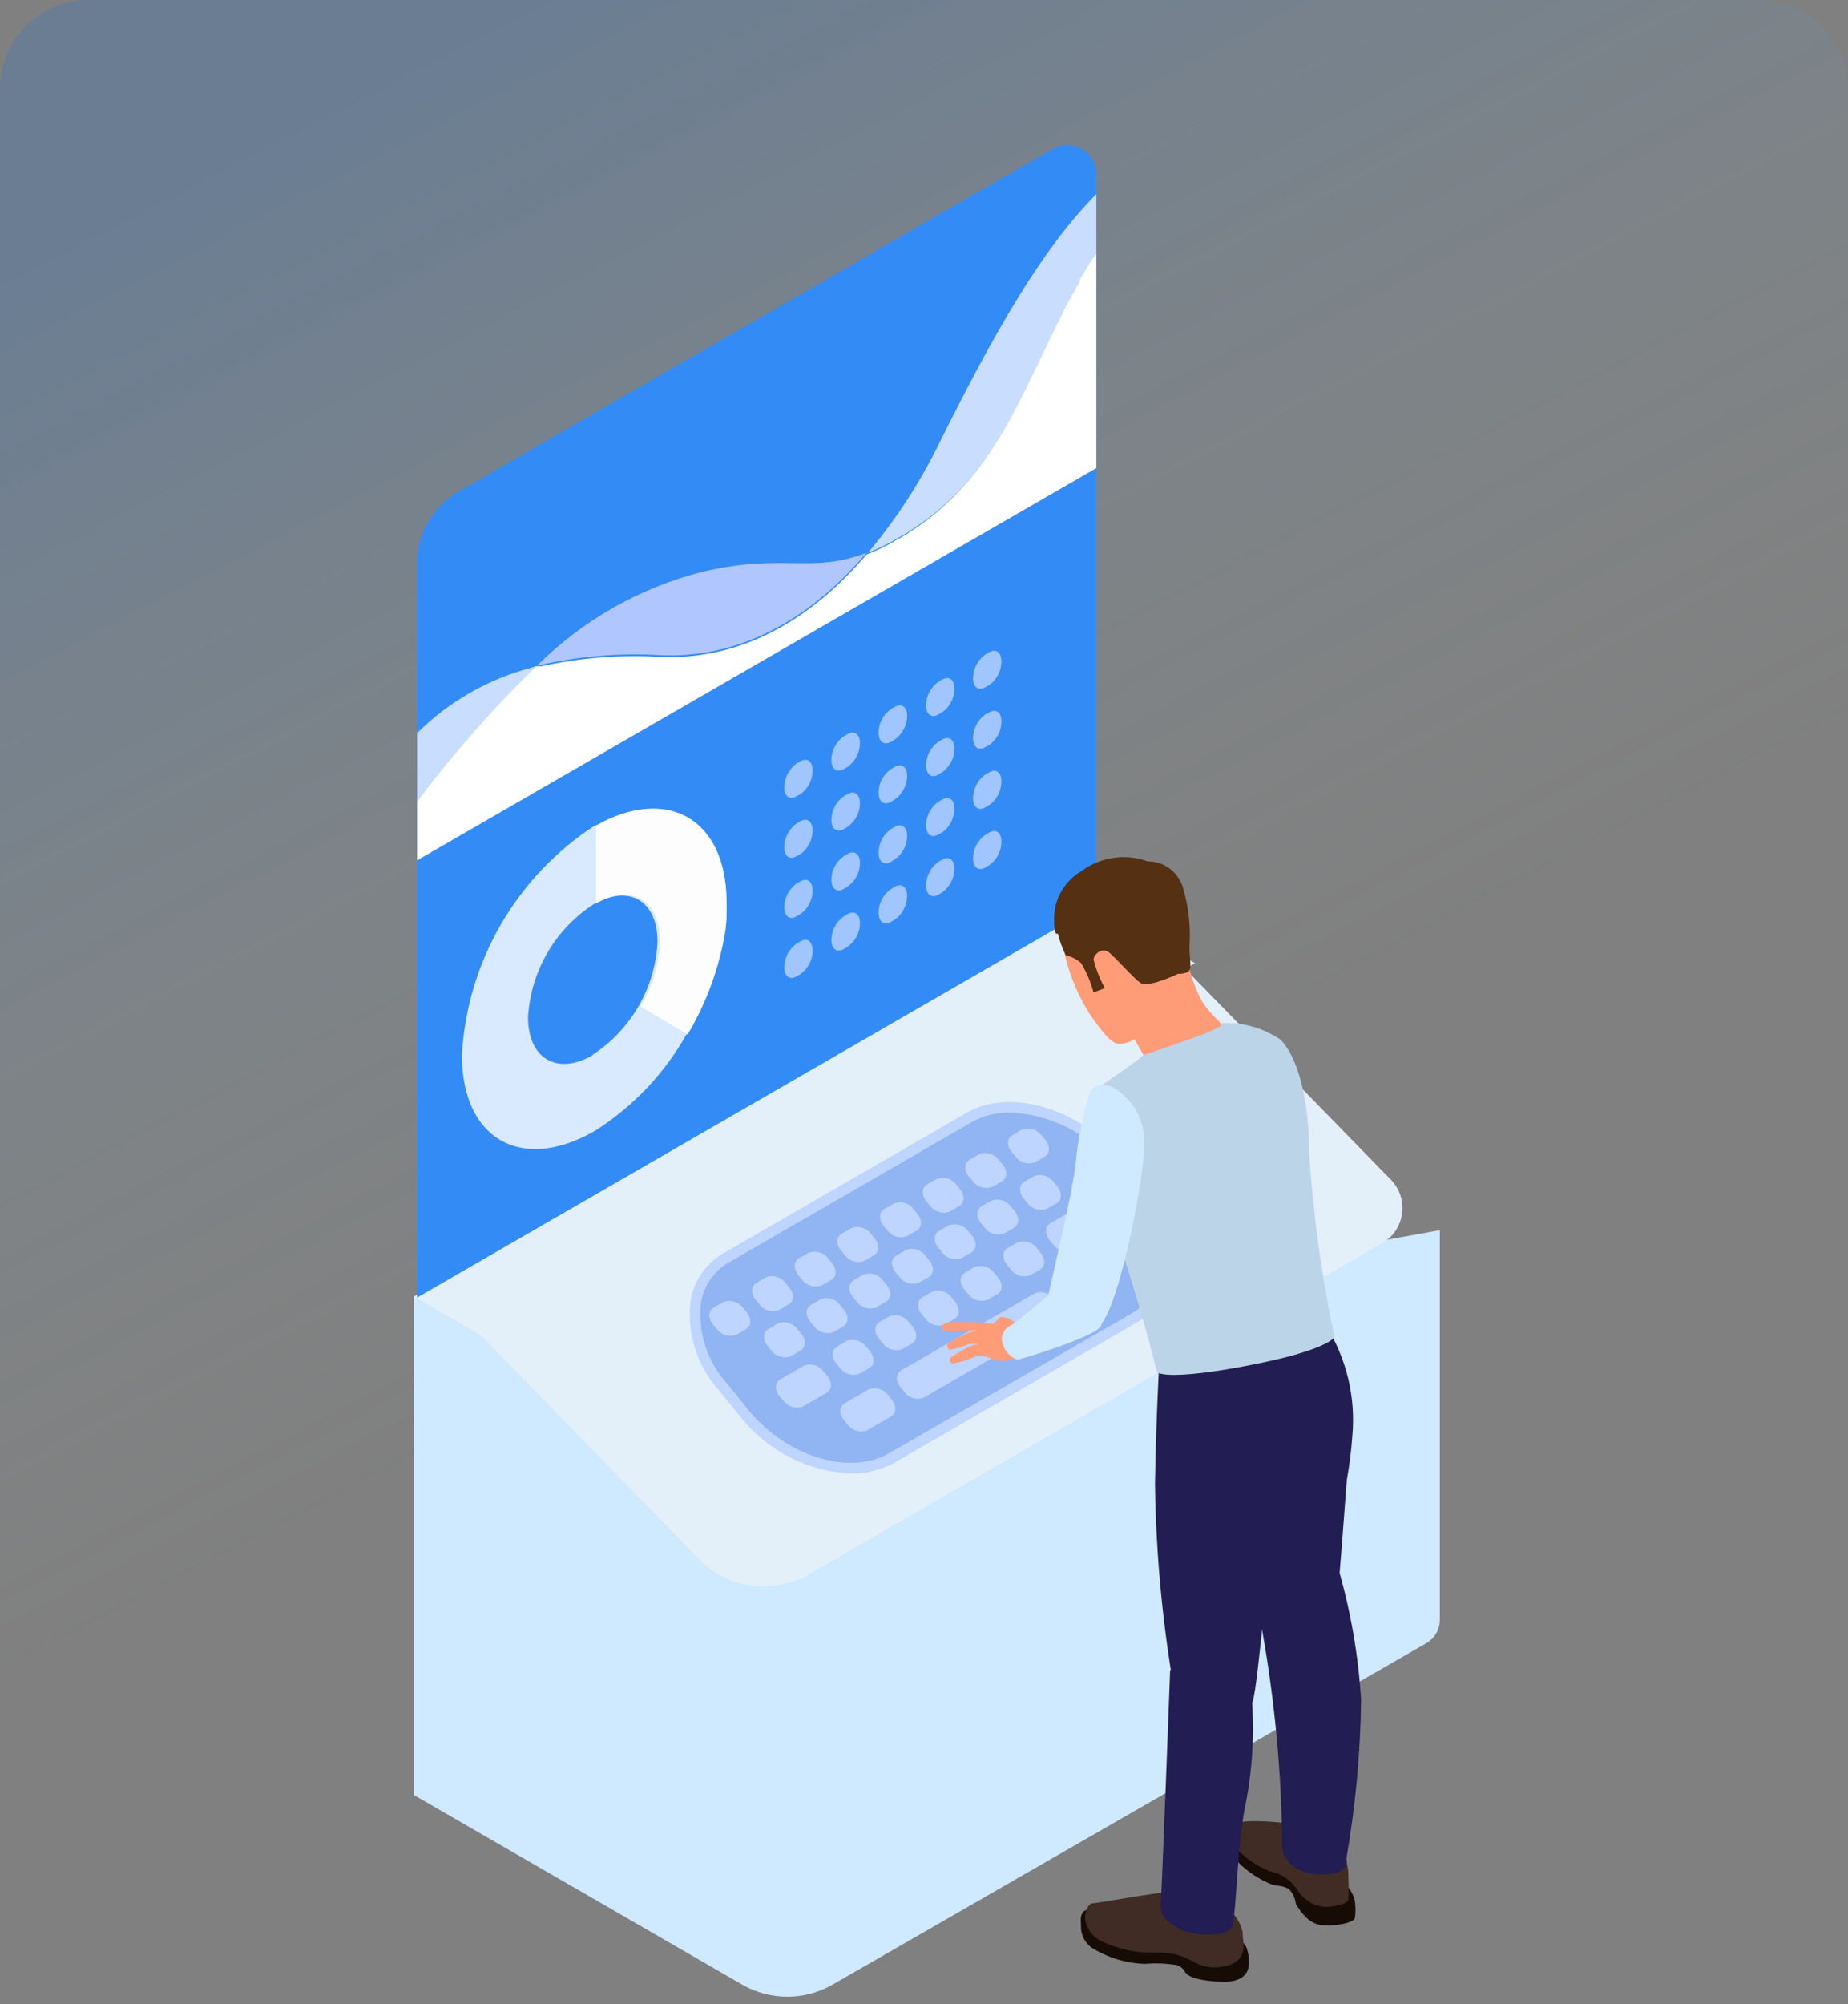 <?xml version="1.0" encoding="utf-8"?>
<svg xmlns="http://www.w3.org/2000/svg" fill="none" height="271" viewBox="0 0 250 271" width="250">
<rect x="0" y="0" width="250" height="271" fill="#808080" stroke="none"/>
<path d="M0 12C0 5.373 5.373 0 12 0H238C244.627 0 250 5.373 250 12V258C250 264.627 244.627 270 238 270H12C5.373 270 0 264.627 0 258V12Z" fill="url(#paint0_linear_33_9987)" fill-opacity="0.8"/>
<path d="M194.785 218.934V166.353L85.696 186.179L86.966 191.749L71.151 177.723L56 175.241V242.743L100.386 268.371C102.25 269.447 104.365 270.014 106.518 270.014C108.671 270.014 110.786 269.447 112.651 268.371L193.082 222.138C193.618 221.795 194.056 221.321 194.354 220.76C194.652 220.198 194.801 219.57 194.785 218.934Z" fill="#CFE9FF"/>
<path d="M69.766 183.292L161.654 130.249L147.888 122.312L56 175.356L69.766 183.292Z" fill="#E3F0FA"/>
<path d="M109.441 212.875L187.044 168.085C187.769 167.655 188.385 167.062 188.844 166.355C189.303 165.648 189.593 164.844 189.69 164.006C189.788 163.168 189.691 162.32 189.407 161.525C189.124 160.731 188.661 160.013 188.054 159.427L156.655 127.249L64.767 180.293L94.896 211.172C96.812 212.987 99.264 214.133 101.886 214.44C104.507 214.747 107.157 214.198 109.441 212.875Z" fill="#E3F0FA"/>
<path d="M120.609 197.147L153.451 178.186C159.021 174.954 159.223 167.104 153.826 160.611L150.94 157.032C145.572 150.539 136.712 147.884 131.143 151.116L98.272 170.077C92.702 173.309 92.5 181.159 97.897 187.652L100.782 191.231C106.179 197.81 115.039 200.379 120.609 197.147Z" fill="#91B4F2"/>
<path d="M115.156 199.254C112.273 199.132 109.45 198.394 106.876 197.09C104.302 195.786 102.038 193.946 100.235 191.693L97.349 188.114C95.854 186.483 94.729 184.547 94.051 182.44C93.374 180.333 93.16 178.104 93.424 175.907C93.642 174.56 94.159 173.28 94.939 172.161C95.718 171.042 96.739 170.113 97.926 169.442L130.768 150.482C136.54 147.105 145.949 149.818 151.518 156.571L154.404 160.149C155.896 161.783 157.017 163.719 157.69 165.826C158.362 167.934 158.57 170.162 158.3 172.357C158.088 173.701 157.576 174.98 156.801 176.1C156.027 177.219 155.01 178.149 153.827 178.822L120.985 197.811C119.203 198.798 117.192 199.296 115.156 199.254ZM136.598 150.453C134.801 150.426 133.029 150.874 131.461 151.751L98.619 170.712C97.62 171.279 96.761 172.063 96.106 173.008C95.452 173.952 95.018 175.032 94.838 176.166C94.609 178.155 94.813 180.171 95.436 182.073C96.058 183.976 97.085 185.722 98.446 187.191L101.332 190.769C106.469 197.003 114.953 199.571 120.235 196.541L153.106 177.609C154.109 177.048 154.971 176.264 155.626 175.319C156.281 174.374 156.712 173.292 156.886 172.155C157.149 170.169 156.978 168.15 156.385 166.237C155.792 164.324 154.792 162.562 153.452 161.073L150.566 157.494C148.882 155.385 146.762 153.663 144.351 152.448C141.94 151.233 139.296 150.552 136.598 150.453Z" fill="#BDD5FF"/>
<path d="M140.031 157.177L141.329 156.426C142.08 155.994 142.109 154.926 141.329 154.031L140.925 153.569C140.632 153.155 140.208 152.851 139.722 152.704C139.236 152.558 138.715 152.578 138.241 152.761L136.943 153.512C136.192 153.945 136.164 155.012 136.943 155.878L137.347 156.369C137.644 156.779 138.067 157.081 138.552 157.227C139.037 157.373 139.557 157.355 140.031 157.177Z" fill="#BDD5FF"/>
<path d="M134.259 160.495L135.558 159.745C136.308 159.312 136.337 158.244 135.558 157.378L135.154 156.888C134.857 156.477 134.434 156.176 133.949 156.03C133.464 155.884 132.944 155.901 132.47 156.08L131.171 156.83C130.421 157.263 130.392 158.331 131.171 159.225L131.575 159.716C131.876 160.121 132.301 160.417 132.786 160.558C133.271 160.698 133.788 160.676 134.259 160.495Z" fill="#BDD5FF"/>
<path d="M128.487 163.843L129.785 163.093C130.536 162.631 130.565 161.592 129.785 160.697L129.381 160.207C129.081 159.801 128.655 159.506 128.171 159.365C127.686 159.224 127.169 159.246 126.698 159.428L125.399 160.178C124.648 160.611 124.62 161.679 125.399 162.544L125.803 163.035C126.1 163.446 126.523 163.747 127.008 163.893C127.493 164.039 128.013 164.022 128.487 163.843Z" fill="#BDD5FF"/>
<path d="M122.715 167.162L124.014 166.412C124.764 165.979 124.793 164.911 124.014 164.045L123.61 163.555C123.316 163.141 122.893 162.836 122.407 162.69C121.921 162.543 121.399 162.563 120.926 162.747L119.627 163.497C118.877 163.93 118.848 164.998 119.627 165.893L120.031 166.354C120.325 166.769 120.748 167.073 121.234 167.219C121.721 167.366 122.242 167.346 122.715 167.162Z" fill="#BDD5FF"/>
<path d="M116.944 170.509L118.242 169.73C118.993 169.297 119.022 168.229 118.242 167.363L117.838 166.873C117.544 166.459 117.119 166.157 116.632 166.016C116.145 165.875 115.624 165.902 115.155 166.093L113.856 166.844C113.106 167.277 113.077 168.344 113.856 169.21L114.26 169.701C114.557 170.111 114.98 170.413 115.465 170.559C115.95 170.705 116.47 170.687 116.944 170.509Z" fill="#BDD5FF"/>
<path d="M111.171 173.828L112.47 173.078C113.22 172.645 113.249 171.577 112.47 170.711L112.066 170.221C111.772 169.806 111.349 169.502 110.863 169.356C110.377 169.209 109.856 169.229 109.382 169.413L108.083 170.163C107.333 170.596 107.304 171.664 108.083 172.53L108.487 173.02C108.781 173.434 109.204 173.739 109.691 173.885C110.177 174.032 110.698 174.012 111.171 173.828Z" fill="#BDD5FF"/>
<path d="M105.4 177.147L106.699 176.397C107.449 175.964 107.478 174.896 106.699 174.031L106.295 173.54C105.998 173.13 105.574 172.828 105.089 172.682C104.604 172.536 104.085 172.554 103.611 172.732L102.312 173.511C101.562 173.944 101.533 175.012 102.312 175.878L102.716 176.368C103.01 176.782 103.435 177.083 103.922 177.225C104.409 177.366 104.93 177.339 105.4 177.147Z" fill="#BDD5FF"/>
<path d="M141.648 163.468L142.947 162.718C143.697 162.285 143.726 161.217 142.947 160.322L142.543 159.832C142.242 159.426 141.817 159.131 141.332 158.99C140.847 158.849 140.33 158.871 139.859 159.053L138.56 159.803C137.81 160.236 137.781 161.304 138.56 162.169L138.964 162.66C139.261 163.07 139.684 163.372 140.169 163.518C140.654 163.664 141.174 163.646 141.648 163.468Z" fill="#BDD5FF"/>
<path d="M135.875 166.787L137.174 166.037C137.924 165.604 137.953 164.536 137.174 163.67L136.77 163.18C136.473 162.769 136.05 162.468 135.565 162.322C135.08 162.176 134.56 162.193 134.086 162.372L132.787 163.122C132.037 163.555 132.008 164.623 132.787 165.517L133.249 166.066C133.551 166.453 133.97 166.732 134.443 166.862C134.916 166.992 135.418 166.966 135.875 166.787Z" fill="#BDD5FF"/>
<path d="M130.104 170.135L131.403 169.385C132.153 168.923 132.182 167.884 131.403 166.989L130.999 166.499C130.698 166.093 130.273 165.798 129.788 165.657C129.303 165.516 128.786 165.538 128.315 165.72L127.016 166.47C126.266 166.903 126.237 167.971 127.016 168.836L127.42 169.327C127.717 169.737 128.14 170.039 128.625 170.185C129.11 170.331 129.63 170.313 130.104 170.135Z" fill="#BDD5FF"/>
<path d="M124.332 173.453L125.63 172.703C126.381 172.27 126.409 171.202 125.63 170.336L125.226 169.846C124.933 169.431 124.509 169.127 124.023 168.98C123.537 168.834 123.016 168.854 122.542 169.038L121.244 169.788C120.493 170.221 120.464 171.289 121.244 172.183L121.648 172.645C121.941 173.059 122.365 173.364 122.851 173.51C123.337 173.657 123.858 173.637 124.332 173.453Z" fill="#BDD5FF"/>
<path d="M118.56 176.801L119.859 176.022C120.609 175.589 120.638 174.521 119.859 173.655L119.455 173.165C119.161 172.751 118.735 172.449 118.248 172.308C117.761 172.167 117.24 172.194 116.771 172.385L115.472 173.136C114.722 173.569 114.693 174.636 115.472 175.502L115.876 175.993C116.173 176.403 116.596 176.705 117.081 176.851C117.566 176.997 118.086 176.979 118.56 176.801Z" fill="#BDD5FF"/>
<path d="M112.789 180.12L114.087 179.37C114.838 178.937 114.866 177.869 114.087 177.003L113.683 176.513C113.39 176.098 112.966 175.794 112.48 175.648C111.994 175.501 111.473 175.521 110.999 175.705L109.701 176.455C108.95 176.888 108.921 177.956 109.701 178.822L110.105 179.312C110.398 179.726 110.822 180.031 111.308 180.177C111.794 180.324 112.315 180.304 112.789 180.12Z" fill="#BDD5FF"/>
<path d="M107.016 183.382L108.315 182.631C109.065 182.198 109.094 181.131 108.315 180.265L107.911 179.774C107.614 179.364 107.19 179.062 106.705 178.916C106.22 178.77 105.701 178.788 105.227 178.966L103.928 179.745C103.178 180.178 103.149 181.246 103.928 182.112L104.332 182.603C104.626 183.016 105.051 183.318 105.539 183.459C106.026 183.6 106.546 183.573 107.016 183.382Z" fill="#BDD5FF"/>
<path d="M99.627 180.494L100.926 179.744C101.676 179.311 101.705 178.243 100.926 177.349L100.522 176.887C100.229 176.472 99.805 176.168 99.319 176.022C98.833 175.875 98.312 175.895 97.838 176.079L96.54 176.829C95.789 177.262 95.76 178.33 96.54 179.196L96.944 179.686C97.237 180.101 97.66 180.405 98.147 180.551C98.633 180.698 99.154 180.678 99.627 180.494Z" fill="#BDD5FF"/>
<path d="M145.169 169.096L149.354 166.671C150.104 166.239 150.133 165.171 149.354 164.305L148.95 163.814C148.653 163.404 148.23 163.102 147.745 162.956C147.26 162.81 146.74 162.828 146.266 163.006L142.081 165.43C141.331 165.863 141.302 166.931 142.081 167.826L142.485 168.316C142.786 168.722 143.211 169.018 143.696 169.158C144.181 169.299 144.698 169.277 145.169 169.096Z" fill="#BDD5FF"/>
<path d="M139.397 172.443L140.696 171.693C141.446 171.231 141.475 170.192 140.696 169.297L140.292 168.807C139.991 168.401 139.566 168.105 139.081 167.965C138.596 167.824 138.079 167.846 137.608 168.027L136.309 168.778C135.559 169.211 135.53 170.278 136.309 171.144L136.713 171.635C137.01 172.045 137.433 172.347 137.918 172.493C138.403 172.639 138.923 172.621 139.397 172.443Z" fill="#BDD5FF"/>
<path d="M133.625 175.763L134.924 175.012C135.674 174.58 135.703 173.512 134.924 172.646L134.52 172.155C134.227 171.741 133.803 171.437 133.317 171.29C132.831 171.144 132.31 171.164 131.836 171.347L130.537 172.098C129.787 172.531 129.758 173.598 130.537 174.493L130.942 174.955C131.235 175.369 131.658 175.674 132.145 175.82C132.631 175.966 133.152 175.946 133.625 175.763Z" fill="#BDD5FF"/>
<path d="M127.853 179.109L129.152 178.33C129.902 177.897 129.931 176.83 129.152 175.964L128.748 175.473C128.454 175.06 128.028 174.758 127.541 174.617C127.054 174.475 126.533 174.502 126.064 174.694L124.765 175.444C124.015 175.877 123.986 176.945 124.765 177.811L125.169 178.301C125.466 178.712 125.889 179.013 126.374 179.159C126.859 179.305 127.379 179.288 127.853 179.109Z" fill="#BDD5FF"/>
<path d="M122.082 182.43L123.38 181.679C124.131 181.247 124.159 180.179 123.38 179.313L122.976 178.822C122.683 178.408 122.259 178.104 121.773 177.957C121.287 177.811 120.766 177.831 120.292 178.014L118.994 178.765C118.243 179.197 118.214 180.265 118.994 181.16L119.398 181.622C119.691 182.036 120.115 182.34 120.601 182.487C121.087 182.633 121.608 182.613 122.082 182.43Z" fill="#BDD5FF"/>
<path d="M116.309 185.748L117.608 184.998C118.358 184.565 118.387 183.497 117.608 182.631L117.204 182.141C116.907 181.73 116.483 181.429 115.998 181.283C115.513 181.137 114.994 181.154 114.52 181.332L113.221 182.112C112.471 182.545 112.442 183.612 113.221 184.478L113.625 184.969C113.919 185.382 114.344 185.684 114.832 185.825C115.319 185.967 115.839 185.939 116.309 185.748Z" fill="#BDD5FF"/>
<path d="M108.632 190.191L111.836 188.344C112.586 187.912 112.615 186.844 111.836 185.949L111.432 185.487C111.138 185.073 110.715 184.769 110.229 184.622C109.742 184.476 109.221 184.496 108.748 184.679L105.544 186.526C104.794 186.959 104.765 188.027 105.544 188.922L105.948 189.383C106.242 189.798 106.665 190.102 107.151 190.249C107.638 190.395 108.159 190.375 108.632 190.191Z" fill="#BDD5FF"/>
<path d="M147.68 175.963L150.739 174.203C151.489 173.77 151.518 172.702 150.739 171.836L150.364 171.346C150.067 170.935 149.643 170.634 149.158 170.488C148.673 170.342 148.154 170.359 147.68 170.538L144.621 172.327C143.87 172.76 143.841 173.799 144.621 174.693L145.025 175.184C145.324 175.583 145.744 175.875 146.222 176.015C146.701 176.156 147.212 176.137 147.68 175.963Z" fill="#BDD5FF"/>
<path d="M124.996 188.981L143.062 178.562C143.812 178.129 143.841 177.062 143.062 176.167L142.658 175.705C142.364 175.291 141.941 174.986 141.454 174.84C140.968 174.694 140.447 174.714 139.974 174.897L121.908 185.315C121.157 185.748 121.128 186.816 121.908 187.711L122.312 188.172C122.598 188.595 123.021 188.906 123.51 189.053C123.999 189.2 124.523 189.175 124.996 188.981Z" fill="#BDD5FF"/>
<path d="M117.319 193.424L120.552 191.548C121.302 191.115 121.331 190.048 120.552 189.182L120.176 188.691C119.88 188.281 119.456 187.979 118.971 187.833C118.486 187.687 117.966 187.705 117.492 187.883L114.26 189.759C113.51 190.192 113.481 191.26 114.26 192.126L114.635 192.616C114.932 193.027 115.356 193.328 115.841 193.474C116.326 193.62 116.845 193.603 117.319 193.424Z" fill="#BDD5FF"/>
<path d="M56.426 175.473L148.314 122.43V23.5C148.301 22.827 148.117 22.17 147.779 21.588C147.441 21.007 146.961 20.522 146.383 20.178C145.805 19.834 145.149 19.643 144.477 19.624C143.805 19.604 143.139 19.756 142.542 20.065L62.025 66.471C60.32 67.452 58.905 68.865 57.922 70.567C56.939 72.27 56.423 74.202 56.426 76.168V175.473Z" fill="#338CF6"/>
<path d="M108.286 107.395L107.738 107.683C106.843 108.232 106.093 107.683 106.093 106.443C106.105 105.823 106.26 105.214 106.545 104.663C106.83 104.113 107.238 103.635 107.738 103.268L108.286 102.951C109.21 102.431 109.931 102.951 109.931 104.22C109.923 104.841 109.77 105.451 109.485 106.003C109.199 106.554 108.789 107.031 108.286 107.395Z" fill="#A1C6FF"/>
<path d="M114.663 103.699L114.144 104.017C113.22 104.536 112.47 104.017 112.47 102.747C112.483 102.124 112.641 101.513 112.932 100.962C113.222 100.411 113.637 99.935 114.144 99.572L114.663 99.284C115.587 98.735 116.337 99.284 116.337 100.525C116.326 101.148 116.169 101.76 115.878 102.311C115.587 102.863 115.171 103.338 114.663 103.699Z" fill="#A1C6FF"/>
<path d="M121.042 100.006L120.522 100.324C119.599 100.843 118.849 100.324 118.849 99.054C118.86 98.435 119.017 97.827 119.308 97.28C119.599 96.733 120.015 96.263 120.522 95.908L121.042 95.591C121.965 95.071 122.716 95.591 122.716 96.832C122.709 97.456 122.554 98.069 122.263 98.621C121.972 99.174 121.553 99.648 121.042 100.006Z" fill="#A1C6FF"/>
<path d="M127.478 96.312L126.93 96.63C126.007 97.149 125.285 96.63 125.285 95.389C125.286 94.767 125.436 94.154 125.722 93.602C126.008 93.049 126.422 92.573 126.93 92.214L127.478 91.897C128.373 91.377 129.123 91.897 129.123 93.166C129.111 93.782 128.956 94.387 128.671 94.933C128.385 95.478 127.977 95.951 127.478 96.312Z" fill="#A1C6FF"/>
<path d="M133.827 92.647L133.279 92.936C132.384 93.484 131.634 92.936 131.634 91.695C131.646 91.075 131.801 90.466 132.086 89.915C132.371 89.365 132.779 88.887 133.279 88.52L133.827 88.203C134.751 87.683 135.472 88.203 135.472 89.472C135.464 90.093 135.311 90.703 135.026 91.254C134.74 91.806 134.33 92.282 133.827 92.647Z" fill="#A1C6FF"/>
<path d="M108.286 115.504L107.738 115.793C106.843 116.341 106.093 115.793 106.093 114.552C106.107 113.932 106.263 113.324 106.548 112.774C106.833 112.224 107.24 111.746 107.738 111.377L108.286 111.06C109.21 110.54 109.931 111.06 109.931 112.33C109.923 112.95 109.77 113.561 109.485 114.112C109.199 114.663 108.789 115.14 108.286 115.504Z" fill="#A1C6FF"/>
<path d="M114.663 111.809L114.144 112.126C113.22 112.645 112.47 112.126 112.47 110.856C112.483 110.233 112.641 109.622 112.932 109.071C113.222 108.52 113.637 108.044 114.144 107.682L114.663 107.393C115.587 106.845 116.337 107.393 116.337 108.634C116.33 109.258 116.175 109.872 115.884 110.424C115.593 110.976 115.174 111.451 114.663 111.809Z" fill="#A1C6FF"/>
<path d="M121.042 108.116L120.522 108.433C119.599 108.952 118.849 108.433 118.849 107.192C118.855 106.568 119.01 105.954 119.301 105.402C119.593 104.85 120.011 104.375 120.522 104.017L121.042 103.7C121.965 103.181 122.716 103.7 122.716 104.941C122.709 105.565 122.554 106.179 122.263 106.731C121.972 107.283 121.553 107.758 121.042 108.116Z" fill="#A1C6FF"/>
<path d="M127.478 104.422L126.93 104.739C126.007 105.288 125.285 104.739 125.285 103.498C125.286 102.876 125.436 102.264 125.722 101.711C126.008 101.159 126.422 100.683 126.93 100.324L127.478 100.006C128.373 99.487 129.123 100.006 129.123 101.276C129.111 101.892 128.956 102.497 128.671 103.042C128.385 103.588 127.977 104.06 127.478 104.422Z" fill="#A1C6FF"/>
<path d="M133.827 100.757L133.279 101.045C132.384 101.594 131.634 101.045 131.634 99.805C131.648 99.185 131.804 98.577 132.089 98.027C132.374 97.477 132.781 96.999 133.279 96.63L133.827 96.341C134.751 95.793 135.472 96.341 135.472 97.582C135.464 98.203 135.311 98.813 135.026 99.365C134.74 99.916 134.33 100.392 133.827 100.757Z" fill="#A1C6FF"/>
<path d="M108.286 123.613L107.738 123.931C106.843 124.45 106.093 123.931 106.093 122.661C106.107 122.041 106.263 121.433 106.548 120.883C106.833 120.333 107.24 119.855 107.738 119.486L108.286 119.198C109.21 118.649 109.931 119.198 109.931 120.439C109.926 121.06 109.774 121.671 109.488 122.223C109.202 122.774 108.79 123.251 108.286 123.613Z" fill="#A1C6FF"/>
<path d="M114.663 119.891L114.144 120.208C113.22 120.728 112.47 120.208 112.47 118.939C112.481 118.319 112.638 117.712 112.929 117.165C113.22 116.618 113.636 116.148 114.144 115.793L114.663 115.475C115.587 114.956 116.337 115.475 116.337 116.716C116.33 117.341 116.175 117.954 115.884 118.506C115.593 119.058 115.174 119.533 114.663 119.891Z" fill="#A1C6FF"/>
<path d="M121.042 116.225L120.522 116.543C119.599 117.062 118.849 116.543 118.849 115.302C118.855 114.678 119.01 114.064 119.301 113.512C119.593 112.96 120.011 112.485 120.522 112.127L121.042 111.81C121.965 111.29 122.716 111.81 122.716 113.08C122.705 113.699 122.547 114.307 122.256 114.853C121.966 115.4 121.549 115.87 121.042 116.225Z" fill="#A1C6FF"/>
<path d="M127.478 112.56L126.93 112.848C126.007 113.397 125.285 112.849 125.285 111.608C125.291 110.986 125.443 110.375 125.728 109.824C126.014 109.272 126.426 108.796 126.93 108.433L127.478 108.116C128.373 107.596 129.123 108.116 129.123 109.385C129.109 110.005 128.953 110.613 128.668 111.163C128.383 111.713 127.976 112.191 127.478 112.56Z" fill="#A1C6FF"/>
<path d="M133.827 108.865L133.279 109.183C132.384 109.702 131.634 109.183 131.634 107.913C131.648 107.293 131.804 106.685 132.089 106.135C132.374 105.585 132.781 105.107 133.279 104.738L133.827 104.45C134.751 103.901 135.472 104.45 135.472 105.691C135.467 106.312 135.315 106.923 135.029 107.475C134.743 108.026 134.331 108.502 133.827 108.865Z" fill="#A1C6FF"/>
<path d="M108.286 131.723L107.738 132.04C106.843 132.56 106.093 132.04 106.093 130.77C106.105 130.154 106.26 129.55 106.545 129.004C106.831 128.458 107.239 127.986 107.738 127.625L108.286 127.307C109.21 126.759 109.931 127.307 109.931 128.548C109.93 129.17 109.78 129.783 109.494 130.335C109.208 130.887 108.794 131.363 108.286 131.723Z" fill="#A1C6FF"/>
<path d="M114.663 128.029L114.144 128.346C113.22 128.866 112.47 128.346 112.47 127.105C112.476 126.481 112.631 125.867 112.923 125.315C113.214 124.763 113.632 124.289 114.144 123.931L114.663 123.613C115.587 123.094 116.337 123.613 116.337 124.854C116.33 125.478 116.175 126.092 115.884 126.644C115.593 127.196 115.174 127.671 114.663 128.029Z" fill="#A1C6FF"/>
<path d="M121.042 124.364L120.522 124.652C119.599 125.201 118.849 124.652 118.849 123.411C118.855 122.787 119.01 122.174 119.301 121.621C119.593 121.069 120.011 120.595 120.522 120.237L121.042 119.919C121.965 119.4 122.716 119.919 122.716 121.189C122.702 121.812 122.544 122.423 122.254 122.974C121.963 123.525 121.548 124.001 121.042 124.364Z" fill="#A1C6FF"/>
<path d="M127.478 120.67L126.93 120.987C126.007 121.507 125.285 120.987 125.285 119.718C125.293 119.097 125.446 118.487 125.731 117.935C126.017 117.384 126.428 116.907 126.93 116.543L127.478 116.254C128.373 115.706 129.123 116.254 129.123 117.495C129.109 118.115 128.953 118.723 128.668 119.273C128.383 119.823 127.976 120.301 127.478 120.67Z" fill="#A1C6FF"/>
<path d="M133.827 117.005L133.279 117.322C132.384 117.842 131.634 117.322 131.634 116.053C131.646 115.437 131.801 114.832 132.086 114.286C132.372 113.74 132.78 113.268 133.279 112.907L133.827 112.589C134.751 112.041 135.472 112.589 135.472 113.83C135.471 114.452 135.321 115.065 135.035 115.617C134.749 116.17 134.335 116.645 133.827 117.005Z" fill="#A1C6FF"/>
<path d="M98.185 119.89C97.291 110.914 90.797 107.105 82.573 110.655L82.082 110.886L81.649 111.088L81.274 111.29L80.927 111.463L80.639 111.636H80.466C75.243 115.031 70.893 119.609 67.769 124.999C64.645 130.389 62.836 136.44 62.486 142.66C62.486 154.059 70.538 158.648 80.466 152.934C85.604 149.684 89.857 145.212 92.846 139.918L93.51 138.793L93.77 138.273L94.058 137.696C94.166 137.519 94.262 137.336 94.347 137.148C94.347 136.946 94.549 136.772 94.636 136.57L94.895 135.993C96.228 133.093 97.198 130.04 97.781 126.902C97.954 126.006 98.069 125.1 98.128 124.19C98.128 123.93 98.128 123.641 98.128 123.382C98.142 123.151 98.142 122.92 98.128 122.689C98.143 122.478 98.143 122.265 98.128 122.054C98.301 121.275 98.243 120.553 98.185 119.89ZM80.293 142.631C75.415 145.517 71.433 143.179 71.433 137.58C71.606 134.515 72.498 131.532 74.037 128.875C75.576 126.218 77.719 123.96 80.293 122.285C85.141 119.543 88.95 121.794 88.95 127.393C88.791 130.462 87.905 133.45 86.364 136.109C84.824 138.768 82.674 141.023 80.091 142.689L80.293 142.631Z" fill="#D9EAFF"/>
<path d="M98.301 122.026C98.316 122.237 98.316 122.449 98.301 122.661C98.315 122.891 98.315 123.123 98.301 123.353C98.301 123.613 98.301 123.902 98.301 124.162C98.24 125.072 98.125 125.978 97.954 126.874C97.367 130.011 96.398 133.064 95.068 135.965L94.809 136.542C94.809 136.744 94.607 136.917 94.52 137.119C94.435 137.308 94.339 137.491 94.231 137.668L93.943 138.245L93.683 138.764L93.019 139.89L86.641 136.109C88.274 133.444 89.189 130.402 89.296 127.278C89.296 121.68 85.372 119.429 80.639 122.17V111.665L80.927 111.492L81.274 111.319L81.649 111.117L82.082 110.915L82.572 110.684C90.768 107.163 97.291 111.002 98.185 119.919C98.243 120.554 98.301 121.276 98.301 122.026Z" fill="#FDFDFD"/>
<path d="M72.645 90.02L72.01 90.626C66.38 96.136 61.171 102.059 56.426 108.346V99.14C60.72 94.872 66.067 91.816 71.923 90.28L72.645 90.02Z" fill="#C9DDFF"/>
<path d="M148.314 26.241V34.264L147.881 34.899L147.073 36.227C146.785 36.669 146.525 37.102 146.294 37.525V37.785C146.092 38.131 145.861 38.507 145.688 38.853L145.313 39.517C145.205 39.693 145.109 39.876 145.024 40.065C144.736 40.556 144.476 41.075 144.216 41.566L143.61 42.807C143.206 43.586 142.831 44.336 142.485 45.115C142.396 45.253 142.319 45.398 142.254 45.548C141.301 47.568 140.378 49.56 139.368 51.522L139.108 52.07C138.329 53.687 137.492 55.274 136.626 56.832L136.28 57.438C135.991 57.958 135.674 58.477 135.356 58.968C135.242 59.176 135.117 59.379 134.981 59.574C133.909 61.303 132.713 62.953 131.403 64.509L131.085 64.855L130.075 65.981L129.786 66.298L129.382 66.731L129.007 67.077L128.632 67.453L127.939 68.116L127.449 68.549L127.131 68.838L126.756 69.155C125.918 69.857 125.041 70.513 124.13 71.118L123.697 71.406L122.774 72.012L122.485 72.185L121.677 72.647L121.186 72.936L120.927 73.08L120.58 73.282L120.234 73.455L119.772 73.686L119.339 73.917L118.878 74.119L118.041 74.494L117.435 74.725L117.954 74.119C121.319 70.025 124.222 65.573 126.612 60.844C134.635 44.654 140.955 33.716 148.314 26.241Z" fill="#C9DDFF"/>
<path d="M117.232 74.754C109.7 77.64 106.093 74.754 95.155 77.293C86.644 79.435 78.867 83.831 72.644 90.021C78.155 88.739 83.822 88.263 89.47 88.606C99.455 89.01 109.036 84.393 117.232 74.754Z" fill="#B0C6FF"/>
<path d="M148.314 34.264V63.297L56.426 116.341V108.347C61.138 102.094 66.308 96.2 71.894 90.713L72.529 90.107H73.193C78.496 88.943 83.934 88.515 89.354 88.838C99.224 89.242 108.604 84.826 116.684 75.62C116.882 75.422 117.065 75.21 117.233 74.985L117.839 74.754L118.676 74.379L119.137 74.177L119.57 73.946L120.032 73.715L120.378 73.542L120.725 73.34L120.984 73.196L121.475 72.907L122.283 72.445L122.572 72.272L123.495 71.666L123.928 71.378C124.839 70.773 125.716 70.117 126.554 69.415L126.929 69.098L127.247 68.809L127.737 68.376L128.43 67.713L128.805 67.337L129.18 66.991L129.584 66.558L129.873 66.241L130.883 65.115L131.201 64.769C132.511 63.213 133.707 61.563 134.779 59.834C134.915 59.639 135.04 59.436 135.154 59.228C135.472 58.737 135.789 58.218 136.078 57.698L136.424 57.092C137.29 55.534 138.127 53.947 138.906 52.33L139.166 51.782C140.147 49.82 141.07 47.828 142.052 45.808C142.117 45.658 142.194 45.513 142.283 45.375C142.629 44.596 143.004 43.846 143.408 43.067L144.014 41.826C144.274 41.335 144.534 40.816 144.822 40.325L145.111 39.777L145.486 39.113L146.092 38.045V37.785L146.871 36.487C147.131 36.025 147.42 35.592 147.679 35.159L148.314 34.264Z" fill="white"/>
<path d="M166.928 262.11C167.282 262.168 167.617 262.308 167.908 262.518C168.199 262.729 168.436 263.004 168.602 263.322C168.898 264.094 169.007 264.924 168.919 265.746C168.919 266.439 168.457 268.084 165.398 267.997C162.339 267.911 160.752 267.362 160.348 266.727C160.114 266.267 159.711 265.915 159.222 265.746C157.763 265.508 156.28 265.45 154.807 265.573C152.28 265.479 149.821 264.723 147.679 263.38C147.224 263.05 146.855 262.616 146.604 262.113C146.353 261.611 146.226 261.055 146.236 260.494C146.236 259.772 146.034 258.878 146.784 258.358C147.534 257.839 166.928 262.11 166.928 262.11Z" fill="#170B05"/>
<path d="M181.849 254.692C182.587 255.316 183.095 256.169 183.292 257.116C183.395 257.863 183.395 258.62 183.292 259.367C183.119 260.031 180.637 260.55 178.675 260.319C176.712 260.089 175.442 257.693 175.298 257.434C175.215 256.724 174.912 256.058 174.432 255.529C173.769 254.98 172.672 255.038 172.124 254.865C170.64 254.284 169.272 253.444 168.083 252.383C167.244 251.692 166.689 250.716 166.525 249.641C166.441 248.975 166.49 248.298 166.669 247.65C166.842 247.246 168.516 247.188 168.603 247.217L181.849 254.692Z" fill="#170B05"/>
<path d="M138.156 183.38C137.435 183.38 137.637 183.813 136.367 183.958C135.55 184.146 134.693 184.044 133.943 183.669C133.394 183.411 132.784 183.311 132.182 183.38C131.134 183.831 130.041 184.169 128.921 184.39C128.832 184.387 128.746 184.358 128.674 184.307C128.601 184.256 128.544 184.185 128.511 184.103C128.477 184.021 128.468 183.931 128.485 183.844C128.501 183.756 128.542 183.676 128.604 183.611C128.604 183.438 131.201 182.053 131.201 182.053L132.384 181.735H131.201C130.32 182.077 129.413 182.347 128.488 182.543C128.228 182.399 127.998 181.995 128.2 181.707C129.12 181.131 130.085 180.629 131.085 180.206L132.124 179.917H130.797C129.769 180.001 128.737 180.001 127.709 179.917C127.334 179.715 127.132 178.965 128.373 178.821C129.614 178.676 132.269 178.821 132.269 178.821L134.318 179.023C134.642 178.773 134.942 178.493 135.212 178.186C135.472 177.897 136.598 178.359 136.598 178.359C137.09 178.652 137.553 178.99 137.983 179.369C138.156 179.369 138.156 183.38 138.156 183.38Z" fill="#FF9C78"/>
<path d="M181.764 250.797C182.223 251.738 182.441 252.78 182.399 253.827C182.463 254.846 182.463 255.867 182.399 256.886C182.399 257.463 180.407 257.896 179.166 257.867C178.394 257.787 177.652 257.525 177.001 257.104C176.349 256.683 175.805 256.114 175.415 255.443C174.562 254.201 173.257 253.341 171.778 253.048C170.148 252.402 168.673 251.418 167.449 250.162C167.056 249.708 166.814 249.143 166.757 248.546C166.774 247.879 166.973 247.23 167.334 246.67C167.882 245.862 174.78 246.468 175.588 246.872C176.396 247.276 181.764 250.797 181.764 250.797Z" fill="#402C24"/>
<path d="M159.021 255.731C155.356 256.078 148.603 257.348 147.853 257.376C147.102 257.405 146.756 258.79 146.785 259.368C146.851 260.055 147.101 260.711 147.507 261.27C147.913 261.828 148.46 262.267 149.094 262.542C151.48 263.666 154.107 264.181 156.741 264.043C161.445 264.043 161.474 266.583 165.399 265.948C169.324 265.313 167.968 262.167 168.112 261.33C167.935 260.521 167.585 259.759 167.087 259.097C166.589 258.434 165.954 257.887 165.226 257.492C163.241 256.644 161.156 256.053 159.021 255.731Z" fill="#402C24"/>
<path d="M179.424 179.341C182.186 183.779 183.422 188.998 182.944 194.203C182.801 196.207 182.55 198.201 182.194 200.177C181.992 202.659 181.184 214.116 180.924 215.646C180.665 217.175 176.538 218.012 173.652 217.551C170.766 217.089 170.535 217.06 169.64 214.665C168.746 212.269 170.766 191.577 170.679 188.836C170.593 186.094 169.987 177.984 169.987 177.984L179.424 179.341Z" fill="#221D52"/>
<path d="M173.854 182.081C175.711 186.125 176.798 190.481 177.058 194.923C176.798 199.887 172.584 202.427 172.325 204.216C172.065 206.005 170.189 228.256 169.439 230.19C168.688 232.123 159.627 231.719 159.136 230.19C157.342 220.428 156.376 210.533 156.25 200.609C156.423 190.364 156.971 181.677 156.971 181.273C156.971 180.869 173.854 182.081 173.854 182.081Z" fill="#221D52"/>
<path d="M167.361 224.477C168.611 226.071 169.319 228.023 169.381 230.047C169.713 234.938 169.373 239.852 168.371 244.65C167.361 250.076 167.246 258.358 166.755 260.292C166.264 262.226 161.243 261.706 159.742 260.927C158.241 260.148 156.856 259.34 157.029 257.348C157.202 255.357 158.299 225.863 158.299 225.863L167.361 224.477Z" fill="#221D52"/>
<path d="M169.612 214.664C172.015 225.91 173.301 237.365 173.451 248.863C173.133 252.557 176.856 253.769 179.8 253.423C182.743 253.076 182.137 251.46 182.137 251.345C183.376 244.243 184.042 237.053 184.129 229.845C183.753 223.793 182.708 217.802 181.012 211.981C180.867 211.663 169.612 214.664 169.612 214.664Z" fill="#221D52"/>
<path d="M156.539 185.603C159.05 186.815 171.373 184.304 175.182 183.207C178.992 182.111 180.492 181.187 180.492 180.697C178.778 172.484 177.64 164.162 177.087 155.791C177.087 146.556 174.692 141.881 173.133 140.524C170.73 138.933 167.871 138.173 164.995 138.36C161.234 138.884 157.674 140.376 154.663 142.689C153.393 143.959 148.083 147.191 147.708 147.855C147.885 154.56 149.052 161.202 151.171 167.566C153.826 174.723 156.539 185.603 156.539 185.603Z" fill="#BCD4E8"/>
<path d="M150.565 147.047C151.942 147.84 153.068 149.006 153.813 150.409C154.558 151.813 154.893 153.398 154.778 154.984C154.778 159.139 151.892 174.175 149.41 178.417C146.928 182.66 141.618 178.215 141.243 177.523C140.868 176.83 141.503 176.686 142.022 174.233C142.542 171.78 144.908 162.025 145.485 157.696C145.776 154.255 146.454 150.857 147.506 147.567C148.516 146.008 150.565 147.047 150.565 147.047Z" fill="#CFE9FF"/>
<path d="M148.805 177.118C149.067 177.457 149.209 177.873 149.209 178.301C149.209 178.73 149.067 179.146 148.805 179.485C147.823 180.841 138.155 183.843 137.636 183.871C137.04 183.651 136.522 183.259 136.148 182.746C135.773 182.233 135.558 181.62 135.529 180.985C135.552 180.606 135.681 180.24 135.9 179.929C136.119 179.618 136.42 179.374 136.77 179.225C136.972 179.225 141.85 175.185 142.773 174.319C143.697 173.453 148.805 177.118 148.805 177.118Z" fill="#CFE9FF"/>
<path d="M160.406 127.999C160.615 130.398 161.271 132.738 162.34 134.896C163.407 137.003 165.226 138.186 165.226 138.561C165.226 138.936 163.292 139.716 160.464 140.697L154.692 142.688L153.48 140.524C152.912 140.899 152.255 141.118 151.575 141.159C150.305 141.303 148.978 139.283 147.679 137.522C145.488 134.209 144.086 130.438 143.581 126.498C143.725 124.494 144.515 122.59 145.832 121.072L157.376 120.697L160.406 127.999Z" fill="#FF9C78"/>
<path d="M150.392 131.895C149.671 129.01 148.805 128.432 147.91 128.548C147.016 128.663 148.834 130.943 149.151 131.693C149.469 132.444 149.93 134.175 150.508 134.06C151.085 133.945 150.392 131.895 150.392 131.895Z" fill="#FF9C78"/>
<path d="M159.368 131.693C156.482 133.021 155.154 133.194 154.49 133.021C153.827 132.848 150.854 129.384 149.959 128.75C149.065 128.115 148.026 129.009 147.939 129.731C148.272 131.092 148.786 132.403 149.469 133.627L147.939 134.204C147.563 132.816 147 131.486 146.265 130.25C145.675 129.723 144.96 129.356 144.188 129.182C143.726 128.263 143.367 127.295 143.12 126.296C143.12 126.037 142.6 127.047 142.6 124.334C142.582 123.01 142.917 121.704 143.572 120.553C144.226 119.401 145.176 118.445 146.323 117.783C147.591 116.845 149.072 116.235 150.633 116.008C152.194 115.782 153.787 115.945 155.27 116.484C156.381 116.479 157.462 116.85 158.337 117.536C159.212 118.222 159.829 119.184 160.089 120.265C160.726 122.467 161.018 124.755 160.955 127.047C160.782 128.952 161.215 130.481 160.955 131.116C160.695 131.751 159.368 131.693 159.368 131.693Z" fill="#553012"/>
<defs>
<linearGradient gradientUnits="userSpaceOnUse" id="paint0_linear_33_9987" x1="18" x2="96" y1="28" y2="178">
<stop stop-color="#0070F4" stop-opacity="0.21"/>
<stop offset="1" stop-color="#9FDBE2" stop-opacity="0"/>
</linearGradient>
</defs>
</svg>
